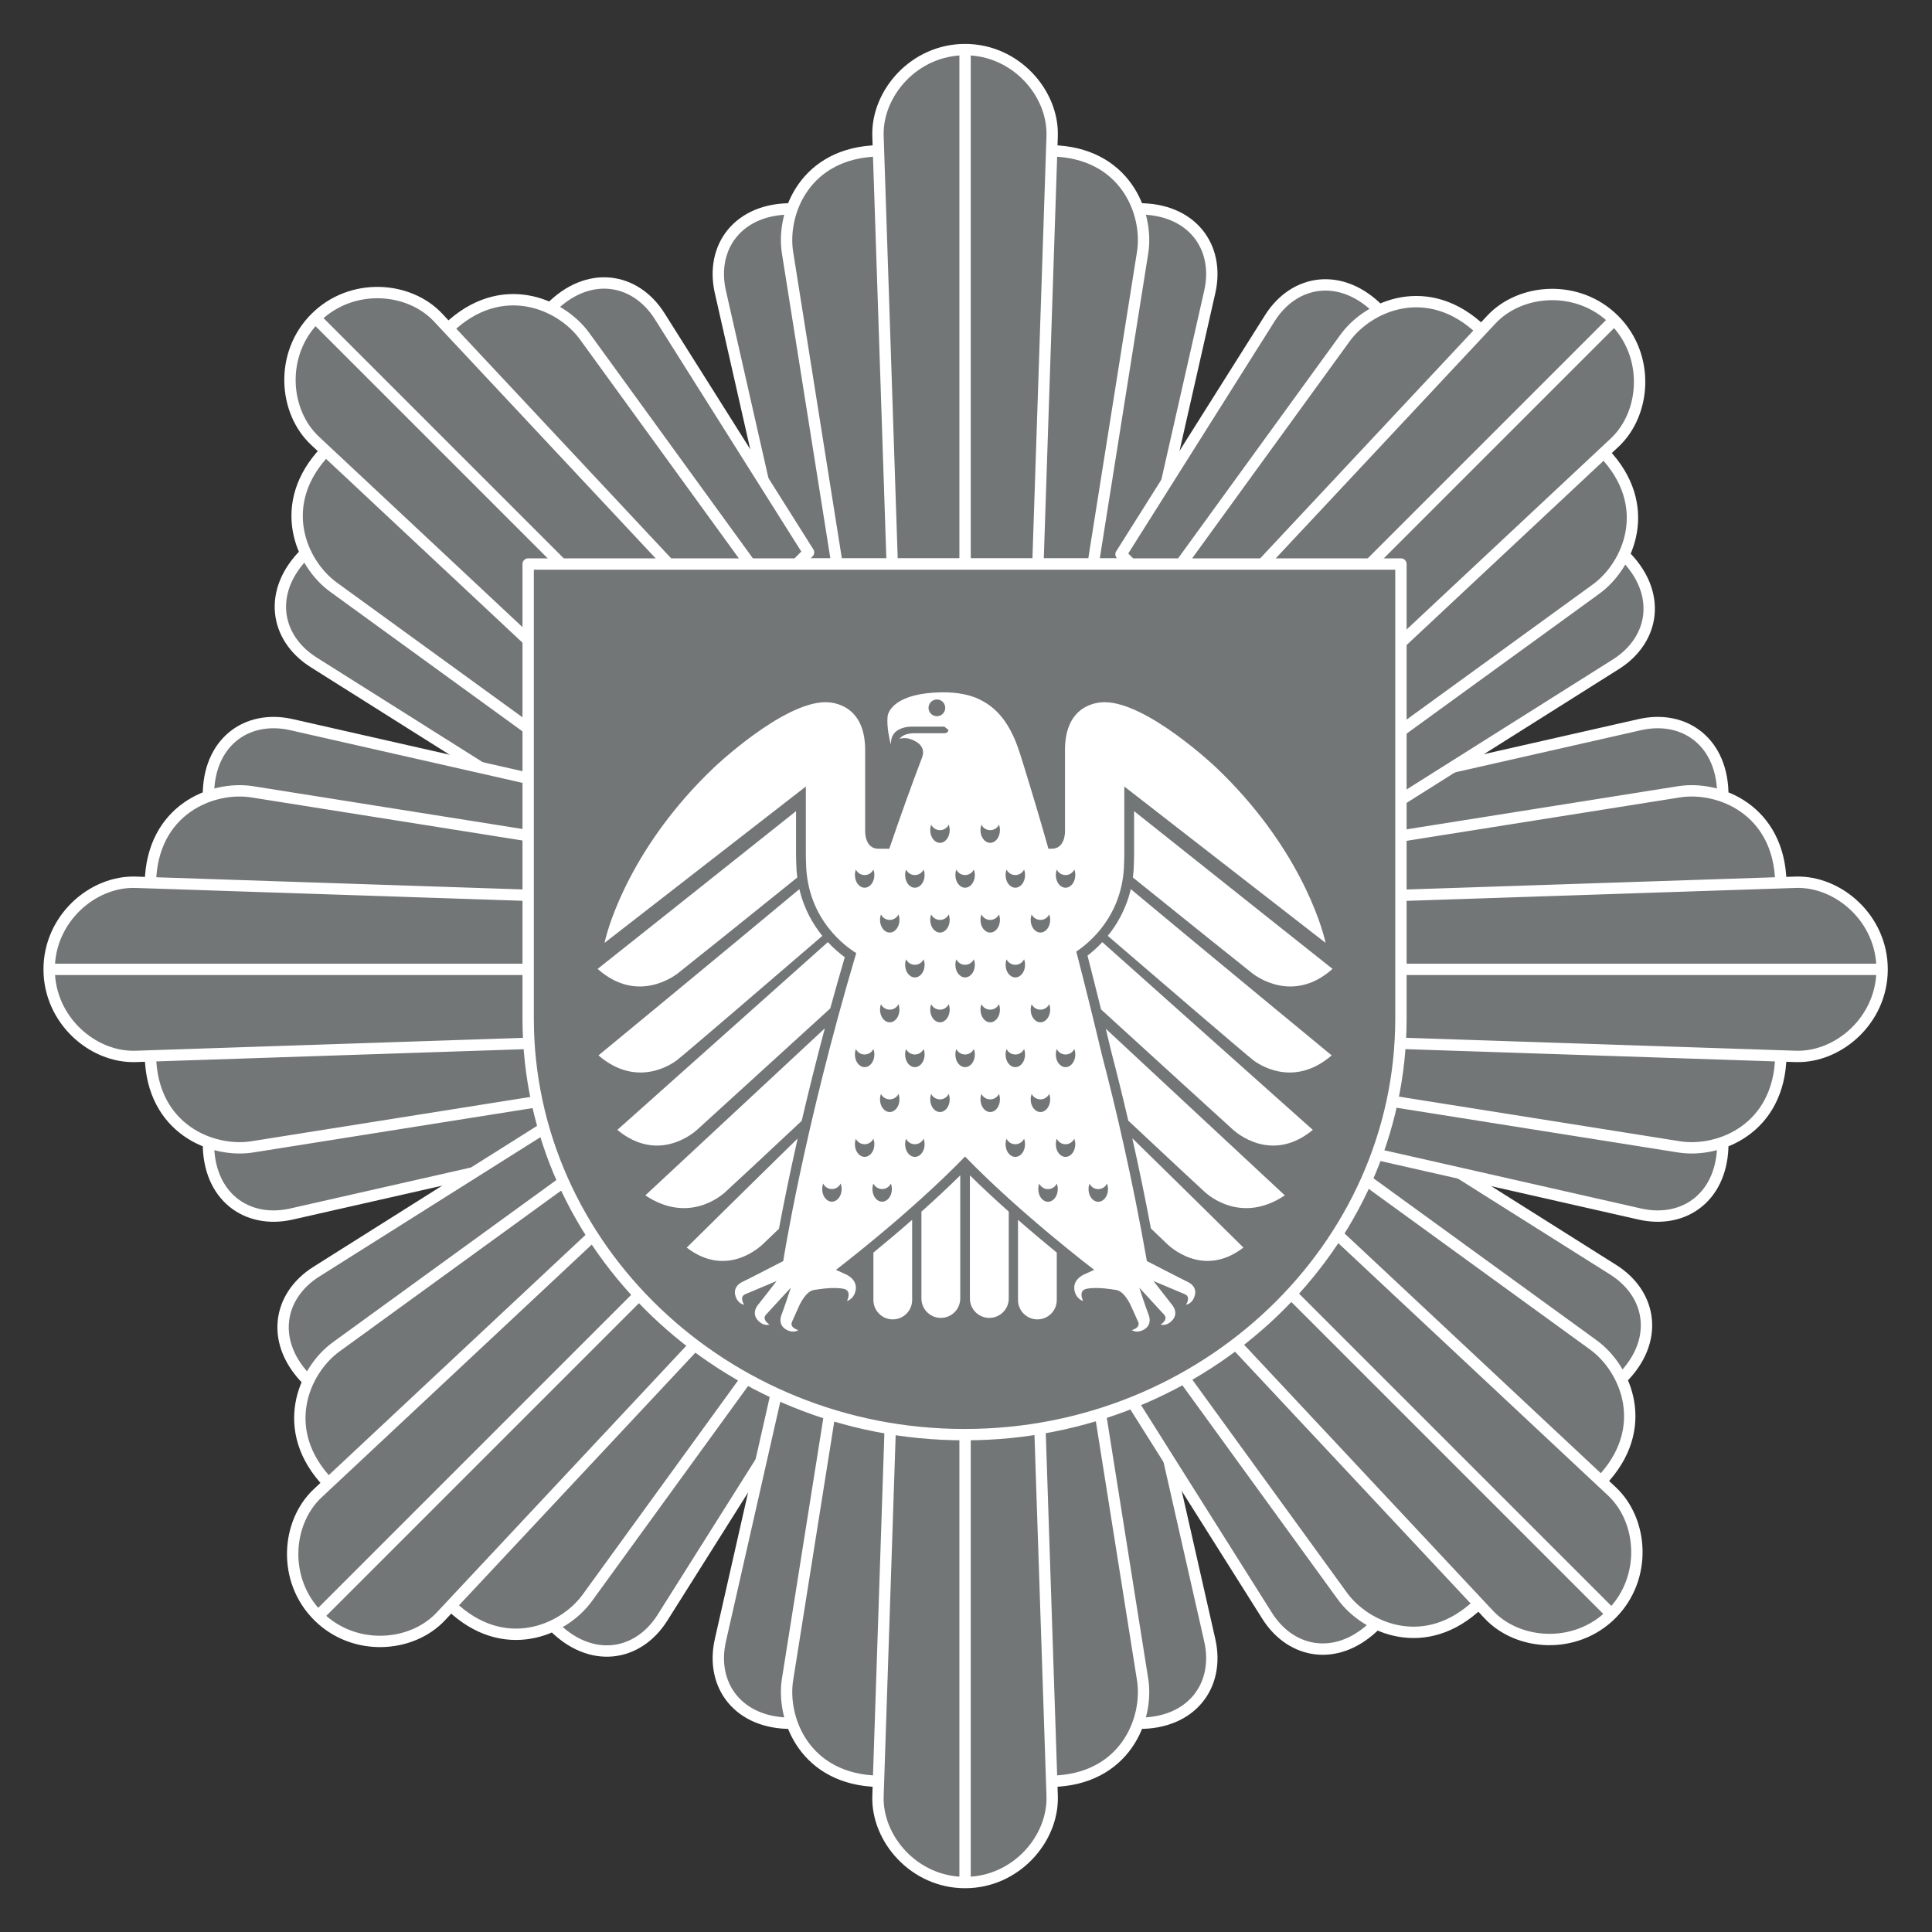 <?xml version="1.0" encoding="UTF-8" standalone="no"?>
<svg
   xmlns:dc="http://purl.org/dc/elements/1.1/"
   xmlns:cc="http://creativecommons.org/ns#"
   xmlns:rdf="http://www.w3.org/1999/02/22-rdf-syntax-ns#"
   xmlns:svg="http://www.w3.org/2000/svg"
   xmlns="http://www.w3.org/2000/svg"
   id="svg1173"
   viewBox="0 0 15000 15000"
   style="shape-rendering:geometricPrecision; text-rendering:geometricPrecision; image-rendering:optimizeQuality; fill-rule:evenodd; clip-rule:evenodd"
   version="1.1"
   height="150mm"
   width="150mm"
   xml:space="preserve"><rect x="0" y="0" width="15000" height="15000" fill="#333333" stroke="none"/>
 <defs
   id="defs1078">
  <style
   id="style1076"
   type="text/css">
   <![CDATA[
    .str0 {stroke:white;stroke-width:88.19;stroke-linecap:round;stroke-linejoin:round;stroke-miterlimit:22.926}
    .fil1 {fill:none}
    .fil0 {fill:#727677}
    .fil2 {fill:#727677}
    .fil3 {fill:white;fill-rule:nonzero}
   ]]>
  </style>
 </defs>
 <g
   id="Ebene_x0020_1">
  <g
   id="_2779838894656">
   <path
   id="path1081"
   d="M6820.85 1171.7c-0.13,-0.01 -0.27,-0.01 -0.41,-0.02 -9.62,-0.4 -19.24,-0.6 -28.88,-0.6 -287.03,0 -543.76,178.58 -643.6,447.69 -0.34,0.93 -0.69,1.86 -1.03,2.78 -21.09,-2.65 -42.34,-3.98 -63.61,-3.98 -281.43,0 -509.58,228.15 -509.58,509.59 0,36.73 3.97,73.35 11.84,109.23l486.6 2142.74 2841.24 0 485.79 -2139.11 -0.72 3.1c8.89,-38.02 13.37,-76.92 13.37,-115.96 0,-281.44 -228.15,-509.59 -509.59,-509.59 -21.26,0 -42.5,1.33 -63.6,3.99 -0.48,-1.33 -0.97,-2.66 -1.47,-3.99 -100.18,-268.48 -356.6,-446.49 -643.17,-446.49 -9.71,0 -19.44,0.21 -29.14,0.62 -0.05,0 -0.09,0 -0.14,0.01 0.03,-0.22 0.07,-0.43 0.1,-0.64 5.51,-34.97 8.27,-70.33 8.27,-105.73 0,-375.73 -304.59,-680.32 -680.32,-680.32 -375.73,0 -680.32,304.59 -680.32,680.32 0,33.23 2.43,66.42 7.29,99.29 0.35,2.36 0.71,4.72 1.08,7.07z"
   class="fil0" />
   <path
   id="path1083"
   d="M6820.53 1171.08c-568.17,11.41 -755.41,480.16 -706,791.18l383.95 2416.87 428.63 0m1909.6 -2757.39c415.37,-4.17 635.42,293.92 555.85,644.81l-479.14 2112.58 -426.3 0m-322.05 -3208.05c568.17,11.41 755.41,480.16 706,791.18l-383.95 2416.87 -428.63 0m-565.69 0l565.69 0 110.39 -3322.62c11.04,-332.49 -282.01,-671.49 -676.08,-671.49l0 3994.11zm0 0l-565.69 0 -110.39 -3322.62c-11.04,-332.49 282.01,-671.49 676.08,-671.49l0 3994.11zm-1343.91 -2757.39c-415.37,-4.17 -635.42,293.92 -555.85,644.81l479.14 2112.58 426.3 0"
   class="fil1 str0" />
  </g>
  <g
   id="_2779838893888">
   <path
   id="path1086"
   d="M2529.78 3500.3c-0.1,0.09 -0.2,0.19 -0.3,0.28 -7.09,6.52 -14.03,13.18 -20.85,20 -202.96,202.96 -258.22,510.77 -138.53,771.65 0.42,0.9 0.83,1.81 1.24,2.7 -16.79,13.04 -32.75,27.12 -47.79,42.16 -199.01,199 -199.01,521.66 0,720.66 25.97,25.98 54.68,49.06 85.61,68.87l1859.23 1171.07 2009.06 -2009.06 -1169.08 -1856.09 1.69 2.7c-20.6,-33.17 -44.94,-63.84 -72.55,-91.45 -199,-199 -521.66,-199 -720.67,0 -15.03,15.04 -29.11,31 -42.15,47.8 -1.28,-0.6 -2.56,-1.2 -3.86,-1.78 -260.68,-119.01 -567.87,-63.57 -770.5,139.07 -6.87,6.87 -13.6,13.89 -20.17,21.04 -0.04,0.04 -0.06,0.07 -0.09,0.11 -0.14,-0.18 -0.26,-0.35 -0.38,-0.52 -20.83,-28.63 -43.89,-55.58 -68.92,-80.61 -265.68,-265.69 -696.43,-265.69 -962.12,0 -265.68,265.68 -265.68,696.43 0,962.11 23.5,23.5 48.69,45.25 75.37,65.06 1.91,1.42 3.84,2.83 5.76,4.23z"
   class="fil0" />
   <path
   id="path1088"
   d="M2529.12 3500.09c-393.69,409.83 -194.64,873.68 60.23,1058.67l1980.48 1437.49 303.08 -303.09m-599.47 -3300.06c290.76,-296.66 657.14,-241.48 848.99,62.9l1155.02 1832.63 -301.44 301.44m-2496.16 -2040.71c409.82,-393.69 873.68,-194.63 1058.67,60.23l1437.49 1980.48 -303.09 303.08m-400 400.01l400 -400.01 -2271.39 -2427.5c-227.3,-242.91 -674.23,-275.4 -952.88,3.25l2824.27 2824.26zm0 0l-400.01 400 -2427.5 -2271.39c-242.91,-227.3 -275.41,-674.23 3.24,-952.87l2824.27 2824.26zm-2900.06 -999.48c-296.66,290.76 -241.48,657.14 62.9,848.99l1832.63 1155.02 301.44 -301.44"
   class="fil1 str0" />
  </g>
  <g
   id="_2779838891440">
   <path
   id="path1091"
   d="M1168.27 8197.87c-0.01,0.13 -0.01,0.27 -0.02,0.41 -0.4,9.62 -0.6,19.24 -0.6,28.88 0,287.03 178.58,543.76 447.69,643.6 0.93,0.34 1.86,0.69 2.78,1.03 -2.65,21.09 -3.98,42.34 -3.98,63.61 0,281.43 228.15,509.58 509.59,509.58 36.73,0 73.35,-3.97 109.23,-11.84l2142.74 -486.6 0 -2841.24 -2139.11 -485.79 3.1 0.72c-38.02,-8.89 -76.92,-13.37 -115.96,-13.37 -281.44,0 -509.59,228.15 -509.59,509.59 0,21.26 1.33,42.5 3.99,63.6 -1.33,0.48 -2.66,0.97 -3.99,1.47 -268.48,100.18 -446.49,356.6 -446.49,643.17 0,9.71 0.21,19.44 0.62,29.14 0,0.05 0,0.09 0.01,0.14 -0.22,-0.03 -0.43,-0.07 -0.64,-0.1 -34.97,-5.51 -70.33,-8.27 -105.73,-8.27 -375.73,0 -680.32,304.59 -680.32,680.32 0,375.73 304.59,680.32 680.32,680.32 33.23,0 66.42,-2.43 99.29,-7.29 2.36,-0.35 4.72,-0.71 7.07,-1.08z"
   class="fil0" />
   <path
   id="path1093"
   d="M1167.65 8198.19c11.41,568.17 480.16,755.41 791.18,706l2416.87 -383.95 0 -428.63m-2757.39 -1909.6c-4.17,-415.37 293.92,-635.42 644.81,-555.85l2112.58 479.14 0 426.3m-3208.05 322.05c11.41,-568.17 480.16,-755.41 791.18,-706l2416.87 383.95 0 428.63m0 565.69l0 -565.69 -3322.62 -110.39c-332.49,-11.04 -671.49,282.01 -671.49,676.08l3994.11 0zm0 0l0 565.69 -3322.62 110.39c-332.49,11.04 -671.49,-282.01 -671.49,-676.08l3994.11 0zm-2757.39 1343.91c-4.17,415.37 293.92,635.42 644.81,555.85l2112.58 -479.14 0 -426.3"
   class="fil1 str0" />
  </g>
  <g
   id="_2779838888896">
   <path
   id="path1096"
   d="M3501.06 12465.53c0.08,0.1 0.18,0.2 0.27,0.31 6.52,7.08 13.18,14.03 20,20.84 202.96,202.96 510.77,258.22 771.66,138.53 0.89,-0.42 1.8,-0.83 2.69,-1.24 13.04,16.79 27.13,32.76 42.17,47.8 199,199 521.65,199 720.66,-0.01 25.97,-25.97 49.06,-54.67 68.86,-85.61l1171.07 -1859.22 -2009.06 -2009.06 -1856.08 1169.07 2.7 -1.68c-33.17,20.6 -63.85,44.93 -91.45,72.54 -199.01,199.01 -199.01,521.66 0,720.67 15.03,15.03 30.99,29.11 47.79,42.15 -0.6,1.28 -1.19,2.57 -1.78,3.86 -119.01,260.68 -63.56,567.87 139.07,770.51 6.87,6.86 13.9,13.59 21.05,20.16 0.03,0.04 0.06,0.07 0.1,0.09 -0.18,0.14 -0.35,0.26 -0.52,0.39 -28.63,20.83 -55.58,43.88 -80.61,68.91 -265.68,265.68 -265.68,696.44 0,962.12 265.68,265.68 696.43,265.68 962.12,0 23.49,-23.5 45.24,-48.69 65.05,-75.36 1.42,-1.92 2.84,-3.84 4.24,-5.77z"
   class="fil0" />
   <path
   id="path1098"
   d="M3500.84 12466.2c409.83,393.69 873.68,194.63 1058.67,-60.23l1437.49 -1980.48 -303.09 -303.09m-3300.06 599.48c-296.66,-290.76 -241.47,-657.14 62.91,-849l1832.62 -1155.01 301.44 301.44m-2040.71 2496.15c-393.69,-409.82 -194.63,-873.68 60.23,-1058.66l1980.48 -1437.49 303.09 303.08m400 400.01l-400 -400.01 -2427.51 2271.39c-242.91,227.3 -275.4,674.23 3.25,952.88l2824.26 -2824.26zm0 0l400 400 -2271.39 2427.5c-227.3,242.92 -674.22,275.41 -952.87,-3.24l2824.26 -2824.26zm-999.48 2900.05c290.76,296.66 657.14,241.48 848.99,-62.9l1155.02 -1832.62 -301.44 -301.44"
   class="fil1 str0" />
  </g>
  <g
   id="_2779838890000">
   <path
   id="path1101"
   d="M8164.75 13829.36c0.13,0.01 0.27,0.01 0.41,0.02 9.62,0.4 19.24,0.6 28.88,0.6 287.03,0 543.76,-178.58 643.6,-447.69 0.34,-0.93 0.69,-1.86 1.03,-2.78 21.09,2.65 42.34,3.98 63.61,3.98 281.43,0 509.58,-228.15 509.58,-509.59 0,-36.73 -3.97,-73.35 -11.84,-109.23l-486.6 -2142.74 -2841.24 0 -485.79 2139.11 0.72 -3.1c-8.89,38.02 -13.37,76.92 -13.37,115.96 0,281.44 228.15,509.59 509.59,509.59 21.26,0 42.5,-1.33 63.6,-3.99 0.48,1.33 0.97,2.66 1.47,3.99 100.18,268.48 356.6,446.49 643.17,446.49 9.71,0 19.44,-0.21 29.14,-0.62 0.05,0 0.09,0 0.14,-0.01 -0.03,0.22 -0.07,0.43 -0.1,0.64 -5.51,34.97 -8.27,70.33 -8.27,105.73 0,375.73 304.59,680.32 680.32,680.32 375.73,0 680.32,-304.59 680.32,-680.32 0,-33.23 -2.43,-66.42 -7.29,-99.29 -0.35,-2.36 -0.71,-4.72 -1.08,-7.07z"
   class="fil0" />
   <path
   id="path1103"
   d="M8165.07 13829.98c568.17,-11.41 755.41,-480.16 706,-791.18l-383.95 -2416.87 -428.63 0m-1909.6 2757.39c-415.37,4.17 -635.42,-293.92 -555.85,-644.81l479.14 -2112.58 426.3 0m322.05 3208.05c-568.17,-11.41 -755.41,-480.16 -706,-791.18l383.95 -2416.87 428.63 0m565.69 0l-565.69 0 -110.39 3322.62c-11.04,332.49 282.01,671.49 676.08,671.49l0 -3994.11zm0 0l565.69 0 110.39 3322.62c11.04,332.49 -282.01,671.49 -676.08,671.49l0 -3994.11zm1343.91 2757.39c415.37,4.17 635.42,-293.92 555.85,-644.81l-479.14 -2112.58 -426.3 0"
   class="fil1 str0" />
  </g>
  <g
   id="_2779838889712">
   <path
   id="path1106"
   d="M12430.38 11500.34c0.1,-0.09 0.2,-0.19 0.3,-0.28 7.09,-6.52 14.03,-13.18 20.85,-19.99 202.96,-202.96 258.22,-510.78 138.53,-771.66 -0.42,-0.9 -0.83,-1.81 -1.24,-2.7 16.79,-13.04 32.75,-27.12 47.79,-42.16 199,-199 199,-521.66 0,-720.66 -25.98,-25.98 -54.68,-49.06 -85.61,-68.87l-1859.23 -1171.07 -2009.06 2009.06 1169.08 1856.09 -1.69 -2.7c20.6,33.17 44.94,63.84 72.55,91.45 199,199.01 521.66,199.01 720.66,0 15.04,-15.04 29.12,-31 42.16,-47.8 1.28,0.6 2.56,1.2 3.86,1.79 260.68,119 567.87,63.56 770.5,-139.08 6.87,-6.86 13.6,-13.89 20.17,-21.04 0.03,-0.04 0.06,-0.07 0.09,-0.11 0.13,0.18 0.26,0.36 0.38,0.53 20.83,28.62 43.89,55.57 68.92,80.61 265.68,265.68 696.43,265.68 962.11,0 265.69,-265.69 265.69,-696.44 0,-962.12 -23.49,-23.5 -48.68,-45.25 -75.36,-65.06 -1.91,-1.42 -3.84,-2.83 -5.76,-4.23z"
   class="fil0" />
   <path
   id="path1108"
   d="M12431.04 11500.55c393.69,-409.82 194.63,-873.68 -60.23,-1058.67l-1980.48 -1437.49 -303.08 303.09m599.47 3300.06c-290.76,296.66 -657.14,241.48 -848.99,-62.9l-1155.02 -1832.63 301.44 -301.44m2496.16 2040.71c-409.83,393.69 -873.68,194.64 -1058.67,-60.23l-1437.49 -1980.48 303.09 -303.08m400 -400.01l-400 400.01 2271.39 2427.5c227.3,242.91 674.23,275.41 952.87,-3.24l-2824.26 -2824.27zm0 0l400.01 -400 2427.5 2271.39c242.91,227.3 275.4,674.23 -3.25,952.88l-2824.26 -2824.27zm2900.06 999.48c296.66,-290.76 241.48,-657.14 -62.9,-848.99l-1832.63 -1155.02 -301.44 301.44"
   class="fil1 str0" />
  </g>
  <g
   id="_2779838882224">
   <path
   id="path1111"
   d="M13825.93 6853.97c0.01,-0.13 0.01,-0.27 0.02,-0.41 0.4,-9.62 0.6,-19.24 0.6,-28.88 0,-287.03 -178.58,-543.76 -447.69,-643.6 -0.93,-0.34 -1.86,-0.69 -2.78,-1.03 2.65,-21.09 3.98,-42.34 3.98,-63.61 0,-281.43 -228.15,-509.58 -509.59,-509.58 -36.73,0 -73.35,3.97 -109.23,11.84l-2142.74 486.6 0 2841.24 2139.11 485.79 -3.1 -0.72c38.02,8.89 76.92,13.37 115.96,13.37 281.44,0 509.59,-228.15 509.59,-509.59 0,-21.26 -1.33,-42.5 -3.99,-63.6 1.33,-0.48 2.66,-0.97 3.99,-1.47 268.48,-100.18 446.49,-356.6 446.49,-643.17 0,-9.71 -0.21,-19.44 -0.62,-29.14 0,-0.05 0,-0.09 -0.01,-0.14 0.22,0.03 0.43,0.07 0.64,0.1 34.97,5.51 70.33,8.27 105.73,8.27 375.73,0 680.32,-304.59 680.32,-680.32 0,-375.73 -304.59,-680.32 -680.32,-680.32 -33.23,0 -66.42,2.43 -99.29,7.29 -2.36,0.35 -4.72,0.71 -7.07,1.08z"
   class="fil0" />
   <path
   id="path1113"
   d="M13826.55 6853.65c-11.41,-568.17 -480.16,-755.41 -791.18,-706l-2416.87 383.95 0 428.63m2757.39 1909.6c4.17,415.37 -293.92,635.42 -644.81,555.85l-2112.58 -479.14 0 -426.3m3208.05 -322.05c-11.41,568.17 -480.16,755.41 -791.18,706l-2416.87 -383.95 0 -428.63m0 -565.69l0 565.69 3322.62 110.39c332.49,11.04 671.49,-282.01 671.49,-676.08l-3994.11 0zm0 0l0 -565.69 3322.62 -110.39c332.49,-11.04 671.49,282.01 671.49,676.08l-3994.11 0zm2757.39 -1343.91c4.17,-415.37 -293.92,-635.42 -644.81,-555.85l-2112.58 479.14 0 426.3"
   class="fil1 str0" />
  </g>
  <g
   id="_2779838883808">
   <path
   id="path1116"
   d="M11501.09 2564.93c-0.08,-0.09 -0.18,-0.19 -0.27,-0.3 -6.52,-7.08 -13.18,-14.03 -20,-20.85 -202.96,-202.96 -510.77,-258.22 -771.66,-138.52 -0.9,0.41 -1.8,0.82 -2.69,1.23 -13.04,-16.78 -27.13,-32.75 -42.17,-47.79 -199,-199 -521.65,-199 -720.66,0.01 -25.97,25.97 -49.06,54.67 -68.87,85.61l-1171.06 1859.22 2009.06 2009.06 1856.08 -1169.07 -2.7 1.68c33.17,-20.6 63.84,-44.94 91.45,-72.54 199.01,-199.01 199.01,-521.66 0,-720.67 -15.03,-15.03 -30.99,-29.11 -47.79,-42.15 0.6,-1.28 1.19,-2.57 1.78,-3.86 119,-260.69 63.56,-567.87 -139.08,-770.51 -6.86,-6.87 -13.89,-13.6 -21.04,-20.17 -0.03,-0.03 -0.06,-0.06 -0.1,-0.09 0.17,-0.13 0.35,-0.25 0.52,-0.38 28.62,-20.83 55.58,-43.88 80.61,-68.91 265.68,-265.69 265.68,-696.44 0,-962.12 -265.68,-265.68 -696.44,-265.68 -962.12,0 -23.5,23.5 -45.25,48.68 -65.05,75.36 -1.42,1.92 -2.84,3.84 -4.24,5.76z"
   class="fil0" />
   <path
   id="path1118"
   d="M11501.3 2564.27c-409.82,-393.69 -873.68,-194.63 -1058.66,60.23l-1437.49 1980.48 303.08 303.09m3300.06 -599.48c296.66,290.76 241.48,657.14 -62.9,848.99l-1832.62 1155.02 -301.44 -301.44m2040.71 -2496.16c393.69,409.83 194.63,873.68 -60.23,1058.67l-1980.48 1437.49 -303.09 -303.09m-400 -400l400 400 2427.5 -2271.39c242.92,-227.3 275.41,-674.22 -3.24,-952.87l-2824.26 2824.26zm0 0l-400.01 -400 2271.39 -2427.51c227.3,-242.91 674.23,-275.4 952.88,3.25l-2824.26 2824.26zm999.48 -2900.06c-290.76,-296.66 -657.14,-241.47 -849,62.91l-1155.01 1832.62 301.44 301.44"
   class="fil1 str0" />
  </g>
  <path
   id="path1121"
   d="M4100.64 7907.29l0 -3528.16 6776.16 0 0 3528.16c0,1777.09 -1522.8,3231.13 -3384,3231.13l-8.16 0c-1861.2,0 -3384,-1454.04 -3384,-3231.13z"
   class="fil2 str0" />
  <g
   id="_2779838857504">
   <g
   id="g1125">
    <path
   id="path1123"
   d="M8935.59 9537.81c64.5,61.61 117.44,112.62 123.22,117.82 12.52,11.95 277.43,274.94 595.1,30.43 -6.74,-6.56 -465.14,-460.14 -862.71,-848.63 51.59,229.87 99.91,463.6 144.39,700.42l0 -0.04zm0 0l0 0 0 0z"
   class="fil3" />
   </g>
   <path
   id="path1127"
   d="M7903.8 10093.36c0,82.97 67.38,150.36 150.75,150.36 82.78,0 150.16,-67.37 150.16,-150.36l0 -368.3c-87.22,-71.23 -190.99,-158.06 -300.92,-254.32l0 622.62 0.01 0z"
   class="fil3" />
   <g
   id="g1131">
    <path
   id="path1129"
   d="M8803.5 6703.16l0 -1.93 0 1.93zm419.14 3250.23c-39.28,-18.48 -318.24,-162.5 -318.24,-162.5 -114.55,-649.2 -242.19,-1192.89 -348.28,-1597 -59.87,-252.79 -126.87,-524.25 -199.84,-806.09 92.98,-61.22 364.64,-274.94 371.19,-687.69 0,0 1.54,-34.65 1.54,-61.79l0 -531.94 1562.93 1214.07c-30.23,-141.7 -216.4,-758.93 -850.96,-1362.32 0,0 -532.33,-506.35 -865.4,-506.35 -56.03,0 -307.08,19.06 -307.08,371.58l0 635.13c0,0 1.93,131.1 -103,131.1l-25.4 0c-61.61,-216.97 -126.5,-435.3 -193.49,-651.49 -8.85,-28.31 -17.9,-56.41 -26.75,-84.71 -89.71,-290.33 -224.3,-378.71 -316.89,-424.14 -64.31,-31.58 -161.92,-56.03 -293.99,-54.1 -345.39,5.78 -412.79,139 -417.79,187.9 -7.9,83.55 16.17,180.2 24.63,217.55 2.89,-27.72 2.31,-56.4 25.99,-86.24 23.29,-30.24 75.28,-52.95 137.84,-52.95l252.21 0 31.57 25.8c0,25.61 -31.57,25.61 -31.57,25.61l-230.26 0c-50.83,0 -88.37,11.94 -111.09,35.81 -3.08,2.7 -5,5.78 -6.93,8.48 2.7,-1.16 5.58,-2.31 9.04,-3.28 14.64,-3.65 32.73,-4.04 49.29,-2.11 31.96,4.81 128.04,36.97 124.95,112.04 -0.58,11.16 -3.07,24.64 -6.55,33.89 -92.03,241.81 -176.93,479.96 -255.67,711.97l-84.9 0c-104.54,0 -102.63,-131.11 -102.63,-131.11l0 -635.13c0,-352.51 -251.05,-371.57 -307.27,-371.57 -333.26,0 -865.58,506.34 -865.58,506.34 -634.37,603.39 -820.57,1220.61 -850.57,1362.32l1562.93 -1214.07 0 531.94c0,27.15 1.54,61.8 1.54,61.8 6.93,445.52 322.86,659.22 389.67,699.23 -410.46,1383.11 -566.79,2391.53 -566.79,2391.53 0,0 -278.78,144.01 -318.44,162.5 -2.12,1.16 -86.64,37.35 -45.83,125.52 0,0 17.13,43.13 60.84,51.21 0,0 -40.04,-59.1 6.16,-80.86l246.05 -103.58c0,0 -117.25,151.71 -144.97,185.6 -1.74,1.92 -61.8,71.62 13.47,133.22 0,0 33.89,31.19 76.82,19.64 0,0 -62,-36 -29.45,-75.47l194.45 -211.58c0,0 -55.64,169.61 -72.19,210.04 -0.96,2.51 -38.12,86.45 51.6,123.22 0,0 41.78,20.22 79.32,-3.46 0,0 -69.7,-16.55 -50.25,-63.54l54.1 -120.52c0,0 48.52,-115.71 115.13,-127.26l36.58 -5.58c144.79,-21.76 204.08,-1.35 204.08,-1.35 55.83,19.06 17.33,92.22 17.33,92.22 49.11,-14.64 63.15,-66.42 63.15,-66.42 31.19,-95.31 -65.46,-137.47 -67.96,-138.62 -46.97,-21.75 -80.67,-36.77 -80.67,-36.77 0,0 569.87,-433.56 1002.29,-879.66 432.41,446.06 1002.68,879.66 1002.68,879.66 0,0 -33.88,15.02 -80.67,36.77 -2.69,1.16 -99.33,43.32 -68.35,138.62 0,0 14.44,51.78 63.34,66.42 0,0 -38.51,-73.16 17.33,-92.22 0,0 59.5,-20.41 204.27,1.35l36.39 5.58c66.8,11.55 114.93,127.26 114.93,127.26l54.49 120.52c19.25,46.97 -50.24,63.54 -50.24,63.54 37.34,23.68 79.13,3.46 79.13,3.46 89.91,-36.77 52.55,-120.71 51.78,-123.22 -16.94,-40.43 -72.39,-210.04 -72.39,-210.04l194.45 211.58c32.35,39.47 -29.46,75.47 -29.46,75.47 42.74,11.55 77.01,-19.64 77.01,-19.64 75.28,-61.61 14.83,-131.31 13.29,-133.22 -27.72,-33.89 -144.78,-185.6 -144.78,-185.6l245.66 103.58c46.59,21.76 6.36,80.86 6.36,80.86 43.51,-8.09 60.84,-51.21 60.84,-51.21 41.01,-88.17 -43.51,-124.36 -46.02,-125.52l-0.05 -0.01zm-1948.74 -4392.78c-35.61,0 -64.88,-28.89 -64.88,-65.07 0,-35.63 29.26,-64.89 64.88,-64.89 35.82,0 64.89,29.26 64.89,64.89 0,36.18 -29.07,65.07 -64.89,65.07l0 0zm151.14 1190.76c12.32,25.22 37.93,42.55 67.77,42.55 30.03,0 55.83,-17.52 68.14,-42.74 4.82,12.9 7.7,27.34 7.7,42.74 0,54.3 -33.88,98.19 -75.86,98.19 -41.58,0 -75.27,-43.89 -75.27,-98.19 0,-15.4 2.69,-29.65 7.5,-42.55l0.02 0zm-787.44 42.55c0,-15.4 2.7,-29.65 7.32,-42.55 12.13,25.22 38.12,42.55 67.96,42.55 29.84,0 55.83,-17.52 68.15,-42.74 4.81,12.9 7.5,27.34 7.5,42.74 0,54.3 -34.07,98.19 -75.66,98.19 -41.6,0 -75.28,-43.89 -75.28,-98.19l0.01 0zm7.32 1350.76c12.13,25.03 38.12,42.35 67.96,42.35 29.84,0 55.83,-17.34 68.15,-42.56 4.81,12.72 7.5,27.54 7.5,42.93 0,54.11 -34.07,97.8 -75.66,97.8 -41.6,0 -75.28,-43.69 -75.28,-97.8 0,-15.4 2.69,-30.03 7.32,-42.74l0.01 0.02zm-186.18 1185.19c-41.58,0 -75.27,-43.69 -75.27,-97.79 0,-15.41 2.69,-29.85 7.32,-42.93 12.31,25.21 38.11,42.55 67.95,42.55 30.03,0 56.03,-17.52 68.15,-42.74 4.81,13.09 7.7,27.72 7.7,43.13 0,54.1 -34.08,97.8 -75.86,97.8l0.01 -0.02zm254.14 -347.89c-41.58,0 -75.28,-43.69 -75.28,-98 0,-15.01 2.7,-29.84 7.32,-42.55 12.13,25.03 38.12,42.35 67.96,42.35 29.84,0 55.83,-17.33 68.15,-42.55 4.81,12.9 7.5,27.33 7.5,42.74 0,54.29 -34.07,98 -75.66,98l0.01 0.01zm135.92 347.89c-41.59,0 -75.28,-43.69 -75.28,-97.79 0,-15.41 2.69,-29.85 7.51,-42.93 12.13,25.21 37.92,42.55 67.77,42.55 30.23,0 55.82,-17.52 68.14,-42.74 4.81,13.09 7.51,27.72 7.51,43.13 0,54.1 -33.88,97.8 -75.65,97.8l0 -0.02zm59.1 -696.16c-41.78,0 -75.47,-43.69 -75.47,-97.79 0,-15.41 2.7,-30.03 7.51,-42.93 12.32,25.21 37.93,42.55 67.96,42.55 30.03,0 55.83,-17.52 67.96,-42.74 4.81,12.9 7.5,27.72 7.5,43.13 0,54.1 -33.88,97.8 -75.46,97.8l0 -0.02zm0 -696.55c-41.78,0 -75.47,-43.9 -75.47,-98.19 0,-15.2 2.7,-29.65 7.51,-42.35 12.32,25.03 37.93,42.35 67.96,42.35 30.03,0 55.83,-17.33 67.96,-42.93 4.81,12.9 7.5,27.54 7.5,42.93 0,54.29 -33.88,98.19 -75.46,98.19l0 0zm0 -696.94c-41.78,0 -75.47,-43.7 -75.47,-97.8 0,-15.4 2.7,-29.84 7.51,-42.74 12.32,25.22 37.93,42.55 67.96,42.55 30.03,0 55.83,-17.33 67.96,-42.93 4.81,13.09 7.5,27.73 7.5,43.14 0,54.1 -33.88,97.8 -75.46,97.8l0 -0.02zm195.03 1741.78c-41.78,0 -75.46,-43.7 -75.46,-98 0,-15.02 2.5,-29.85 7.5,-42.56 12.13,25.03 37.93,42.35 67.96,42.35 29.84,0 55.83,-17.33 67.96,-42.55 5.01,12.9 7.71,27.34 7.71,42.74 0,54.29 -33.89,98 -75.67,98l0 0.02zm0 -696.76c-41.78,0 -75.46,-43.69 -75.46,-97.8 0,-15.4 2.5,-30.03 7.5,-42.74 12.13,25.03 37.93,42.35 67.96,42.35 29.84,0 55.83,-17.33 67.96,-42.55 5.01,12.71 7.71,27.54 7.71,42.93 0,54.1 -33.89,97.8 -75.67,97.8l0 0.01zm0 -696.55c-41.78,0 -75.46,-43.69 -75.46,-98 0,-15.4 2.5,-29.84 7.5,-42.55 12.13,25.22 37.93,42.55 67.96,42.55 29.84,0 55.83,-17.52 67.96,-42.93 5.01,13.09 7.71,27.54 7.71,42.93 0,54.29 -33.89,98 -75.67,98l0 0zm0 -696.55c-41.78,0 -75.46,-43.9 -75.46,-98.19 0,-15.4 2.5,-29.65 7.5,-42.55 12.13,25.22 37.93,42.55 67.96,42.55 29.84,0 55.83,-17.52 67.96,-42.74 5.01,12.9 7.71,27.34 7.71,42.74 0,54.29 -33.89,98.19 -75.67,98.19l0 0zm195.03 1741.57c-41.97,0 -75.65,-43.69 -75.65,-97.79 0,-15.41 2.7,-30.03 7.51,-42.93 12.32,25.21 38.11,42.55 68.14,42.55 29.84,0 55.83,-17.52 67.77,-42.74 5.02,12.9 7.71,27.72 7.71,43.13 0,54.1 -33.88,97.8 -75.46,97.8l-0.02 -0.02zm0 -696.55c-41.97,0 -75.65,-43.9 -75.65,-98.19 0,-15.2 2.7,-29.65 7.51,-42.35 12.32,25.03 38.11,42.35 68.14,42.35 29.84,0 55.83,-17.33 67.77,-42.93 5.02,12.9 7.71,27.54 7.71,42.93 0,54.29 -33.88,98.19 -75.46,98.19l-0.02 0zm0 -696.94c-41.97,0 -75.65,-43.7 -75.65,-97.8 0,-15.4 2.7,-29.84 7.51,-42.74 12.32,25.22 38.11,42.55 68.14,42.55 29.84,0 55.83,-17.33 67.77,-42.93 5.02,13.09 7.71,27.73 7.71,43.14 0,54.1 -33.88,97.8 -75.46,97.8l-0.02 -0.02zm0 -696.56c-41.97,0 -75.65,-43.9 -75.65,-98 0,-15.41 2.7,-29.85 7.51,-42.74 12.32,25.21 38.11,42.55 68.14,42.55 29.84,0 55.83,-17.34 68.15,-42.74 4.62,12.9 7.32,27.53 7.32,42.93 0,54.1 -33.89,98 -75.47,98l0 0zm194.83 1741.58c-41.58,0 -75.27,-43.69 -75.27,-97.8 0,-15.4 2.69,-30.03 7.5,-42.74 12.32,25.03 37.93,42.35 67.77,42.35 30.03,0 55.83,-17.33 68.15,-42.55 4.81,12.71 7.7,27.54 7.7,42.93 0,54.1 -33.89,97.8 -75.86,97.8l0.01 0.01zm0 -696.55c-41.58,0 -75.27,-43.69 -75.27,-98 0,-15.4 2.69,-29.84 7.5,-42.55 12.32,25.22 37.93,42.55 67.77,42.55 30.03,0 55.83,-17.52 68.15,-42.93 4.81,13.09 7.7,27.54 7.7,42.93 0,54.29 -33.89,98 -75.86,98l0.01 0zm516.93 -488.99c12.32,25.21 38.3,42.55 68.15,42.55 30.03,0 55.82,-17.34 68.14,-42.93 4.81,13.09 7.51,27.72 7.51,43.13 0,54.1 -34.07,97.8 -75.65,97.8 -41.59,0 -75.67,-43.7 -75.67,-97.8 0,-15.41 3.07,-29.84 7.5,-42.74l0.02 -0.01zm0 696.94c12.32,25.03 38.3,42.35 68.15,42.35 30.03,0 55.82,-17.34 68.14,-42.93 4.81,12.9 7.51,27.53 7.51,42.93 0,54.29 -34.07,98.19 -75.65,98.19 -41.59,0 -75.67,-43.9 -75.67,-98.19 0,-15.21 3.07,-29.66 7.5,-42.35l0.02 0zm-194.85 -1045.23c12.13,25.22 38.32,42.55 67.96,42.55 30.03,0 55.83,-17.52 68.15,-42.74 4.81,12.9 7.51,27.34 7.51,42.74 0,54.3 -33.89,98.2 -75.66,98.2 -41.58,0 -75.46,-43.9 -75.46,-98.2 0,-15.4 2.88,-29.65 7.5,-42.55l0 0zm-127.06 1882.3c-41.78,0 -75.27,-43.69 -75.27,-97.79 0,-15.41 2.5,-30.03 7.32,-42.93 12.31,25.21 38.11,42.55 67.95,42.55 30.03,0 55.83,-17.52 67.96,-42.74 5.02,12.9 7.7,27.72 7.7,43.13 0,54.1 -33.89,97.8 -75.66,97.8l0 -0.02zm0 -696.55c-41.78,0 -75.27,-43.9 -75.27,-98.19 0,-15.2 2.5,-29.65 7.32,-42.35 12.31,25.03 38.11,42.35 67.95,42.35 30.03,0 55.83,-17.33 67.96,-42.93 5.02,12.9 7.7,27.54 7.7,42.93 0,54.29 -33.89,98.19 -75.66,98.19l0 0zm0 -696.94c-41.78,0 -75.27,-43.7 -75.27,-97.8 0,-15.4 2.5,-29.84 7.32,-42.74 12.31,25.22 38.11,42.55 67.95,42.55 30.03,0 55.83,-17.33 67.96,-42.93 5.02,13.09 7.7,27.73 7.7,43.14 0,54.1 -33.89,97.8 -75.66,97.8l0 -0.02zm0 -696.56c-41.78,0 -75.27,-43.9 -75.27,-98 0,-15.41 2.5,-29.85 7.32,-42.74 12.31,25.21 38.11,42.55 67.95,42.55 30.03,0 55.83,-17.34 67.96,-42.74 5.02,12.9 7.7,27.53 7.7,42.93 0,54.1 -33.89,98 -75.66,98l0 0zm194.83 2438.34c-41.58,0 -75.27,-43.7 -75.27,-98 0,-15.02 2.69,-29.85 7.5,-42.56 11.95,25.03 37.93,42.35 67.77,42.35 30.24,0 55.83,-17.33 68.15,-42.55 4.81,12.9 7.51,27.34 7.51,42.74 0,54.29 -33.89,98 -75.66,98l0 0.02zm0.19 -696.76c-41.58,0 -75.46,-43.69 -75.46,-97.8 0,-15.4 2.88,-30.03 7.5,-42.74 12.13,25.03 38.32,42.35 67.96,42.35 30.03,0 55.83,-17.33 68.15,-42.55 4.81,12.71 7.51,27.54 7.51,42.93 0,54.1 -33.89,97.8 -75.66,97.8l0 0.01zm0 -696.55c-41.58,0 -75.27,-43.69 -75.27,-98 0,-15.4 2.69,-29.84 7.5,-42.55 11.94,25.22 38.12,42.55 67.77,42.55 30.23,0 55.83,-17.52 68.15,-42.93 4.81,13.09 7.51,27.54 7.51,42.93 0,54.29 -33.89,98 -75.66,98l0 0zm119.37 947.21c0,-15.4 3.07,-30.03 7.5,-42.93 12.32,25.22 38.31,42.55 68.15,42.55 30.03,0 55.83,-17.52 68.15,-42.74 4.81,12.9 7.51,27.73 7.51,43.14 0,54.1 -34.08,97.79 -75.66,97.79 -41.58,0 -75.67,-43.69 -75.67,-97.79l0.02 -0.02zm134.58 794.53c-41.78,0 -75.47,-43.7 -75.47,-98.19 0,-15.21 2.51,-29.66 7.51,-42.55 12.13,25.21 37.93,42.55 67.96,42.55 29.84,0 55.83,-17.53 68.15,-42.55 4.81,12.71 7.5,27.33 7.5,42.55 0,54.48 -33.88,98.19 -75.66,98.19l0.01 0zm136.12 -348.47c-41.97,0 -75.47,-43.7 -75.47,-98.01 0,-15.01 2.51,-29.84 7.51,-42.55 12.13,25.03 37.74,42.35 67.96,42.35 29.65,0 55.83,-17.33 67.77,-42.55 5.01,12.9 7.69,27.34 7.69,42.74 0,54.29 -33.88,98 -75.46,98l0 0.02zm0.19 -696.74c-41.98,0 -75.66,-43.7 -75.66,-97.8 0,-15.41 2.7,-30.03 7.51,-42.74 12.32,25.03 37.93,42.35 68.15,42.35 29.84,0 55.64,-17.34 67.77,-42.56 5.2,12.72 7.69,27.54 7.69,42.93 0,54.11 -33.88,97.8 -75.46,97.8l0 0.02zm0 -1393.12c-41.98,0 -75.66,-43.9 -75.66,-98.19 0,-15.4 2.7,-29.65 7.51,-42.55 12.32,25.22 37.93,42.55 68.15,42.55 29.84,0 55.64,-17.52 67.77,-42.74 5.2,12.9 7.69,27.34 7.69,42.74 0,54.29 -33.88,98.19 -75.46,98.19l0 0zm253.55 2438.34c-41.58,0 -75.27,-43.7 -75.27,-98.19 0,-15.2 2.69,-29.65 7.5,-42.55 12.32,25.22 37.93,42.55 67.77,42.55 30.03,0 55.83,-17.52 68.15,-42.55 4.81,12.71 7.7,27.33 7.7,42.55 0,54.48 -33.89,98.19 -75.86,98.19l0.01 0zm0 0l0 0 0 0z"
   class="fil3" />
   </g>
   <path
   id="path1133"
   d="M8805.08 6638.3c0,0 -1.16,60.26 -1.35,63.34 -0.58,38.69 -3.27,75.65 -7.9,111.28 323.84,260.87 899.11,722.92 929.91,746.04 18.48,13.67 310.73,239.5 620.14,-36.39 -11.74,-9.25 -937.59,-744.5 -1540.77,-1225.03l0 340.78 -0.03 -0.02z"
   class="fil3" />
   <path
   id="path1135"
   d="M8600.76 7265.94c359.83,309.96 1071.99,921.22 1132.05,967.43 28.31,20.4 302.46,222.36 606.26,-39.28 -11.55,-10.02 -962.63,-793 -1559.65,-1290.87 -36,153.83 -106.47,273.59 -178.66,362.72z"
   class="fil3" />
   <g
   id="g1139">
    <path
   id="path1137"
   d="M8443.44 7419.35c35.04,137.08 70.28,276.47 105.12,417.79 376.57,343.27 1000.15,912.58 1025.19,934.51 18.48,16.37 297.27,266.85 618.96,0.77 -12.32,-10.59 -1049.05,-936.05 -1634.53,-1457.81 -41.97,45.43 -82.59,80.09 -114.74,104.73l0 0.01zm0 0l0 0 0 0z"
   class="fil3" />
   </g>
   <g
   id="g1143">
    <path
   id="path1141"
   d="M8630.6 8176c45.06,172.12 88.18,347.31 129.38,524.84 273.38,256.44 570.26,532.92 598.37,557.92 26.76,22.73 281.66,246.43 617.03,21.95 -10.01,-9.63 -824.58,-766.82 -1390.23,-1293.76 15.21,62.77 30.42,125.92 45.44,189.06l0.01 -0.01zm0 0l0 0 0 0z"
   class="fil3" />
   </g>
   <path
   id="path1145"
   d="M6781.19 10093.36c0,82.97 67.19,150.36 150.16,150.36 82.97,0 150.55,-67.37 150.55,-150.36l0 -622.62c-109.93,96.26 -213.88,183.09 -300.73,254.32l0 368.3 0.02 0z"
   class="fil3" />
   <g
   id="g1149">
    <path
   id="path1147"
   d="M6224.6 8701.98c50.06,-215.44 109.74,-457.06 179.43,-718.11 -565.85,527.12 -1383.68,1287.2 -1393.69,1296.86 335.38,224.49 590.29,0.77 616.87,-21.94 28.1,-25.03 324.39,-300.73 597.39,-556.78l0 -0.03zm0 0l0 0 0 0z"
   class="fil3" />
   </g>
   <g
   id="g1153">
    <path
   id="path1151"
   d="M5411.97 8771.65c25.22,-22.14 658.03,-599.91 1034.06,-942.19 35.05,-128.41 72.98,-261.25 112.82,-397.76 -35.42,-25.99 -82.6,-64.5 -131.5,-117.06 -585.49,522.12 -1622.23,1447.2 -1634.52,1457.81 322.09,266.06 600.66,15.59 619.15,-0.77l-0.01 -0.03zm0 0l0 0 0 0z"
   class="fil3" />
   </g>
   <g
   id="g1157">
    <path
   id="path1155"
   d="M6047.68 9540.16c30.61,-162.68 77.97,-402.57 145.35,-700.97 -397.17,387.94 -854.23,840.56 -861.36,847.09 317.65,244.52 582.76,-18.47 595.09,-30.42 5.79,-5 57.76,-54.68 120.91,-115.71l0.01 0.01zm0 0l0 0 0 0z"
   class="fil3" />
   </g>
   <path
   id="path1159"
   d="M7530.29 10081.13c0,83.56 67.38,150.95 150.74,150.95 83.18,0 150.95,-67.38 150.95,-150.95l0 -674.04c-99.92,-88.94 -203.31,-184.62 -301.69,-281.67l0 955.69 0 0.02z"
   class="fil3" />
   <g
   id="g1163">
    <path
   id="path1161"
   d="M5252.91 8233.37c60.26,-46.21 771.83,-657.29 1131.85,-967.24 -72.39,-89.34 -142.67,-209.08 -178.28,-362.91 -597.39,497.87 -1548.1,1280.85 -1560.02,1290.87 304,261.64 578.15,59.68 606.46,39.28l-0.01 0zm0 0l0 0 0 0z"
   class="fil3" />
   </g>
   <g
   id="g1167">
    <path
   id="path1165"
   d="M4639.93 7522.58c309.58,275.89 601.44,50.06 620.14,36.39 30.8,-23.1 606.26,-484.98 929.9,-746.04 -4.62,-35.42 -7.32,-72.58 -7.9,-111.28 0,-3.09 -1.53,-63.33 -1.53,-63.33l0 -340.78c-602.8,480.56 -1528.83,1215.79 -1540.57,1225.03l-0.04 0.01zm0 0l0 0 0 0z"
   class="fil3" />
   </g>
   <path
   id="path1169"
   d="M7153.91 10081.13c0,83.56 67.77,150.95 150.74,150.95 83.17,0 150.74,-67.38 150.74,-150.95l0 -955.68c-98.57,97.03 -201.57,192.71 -301.48,281.67l0 674.04 0 -0.03z"
   class="fil3" />
  </g>
 </g>
</svg>
